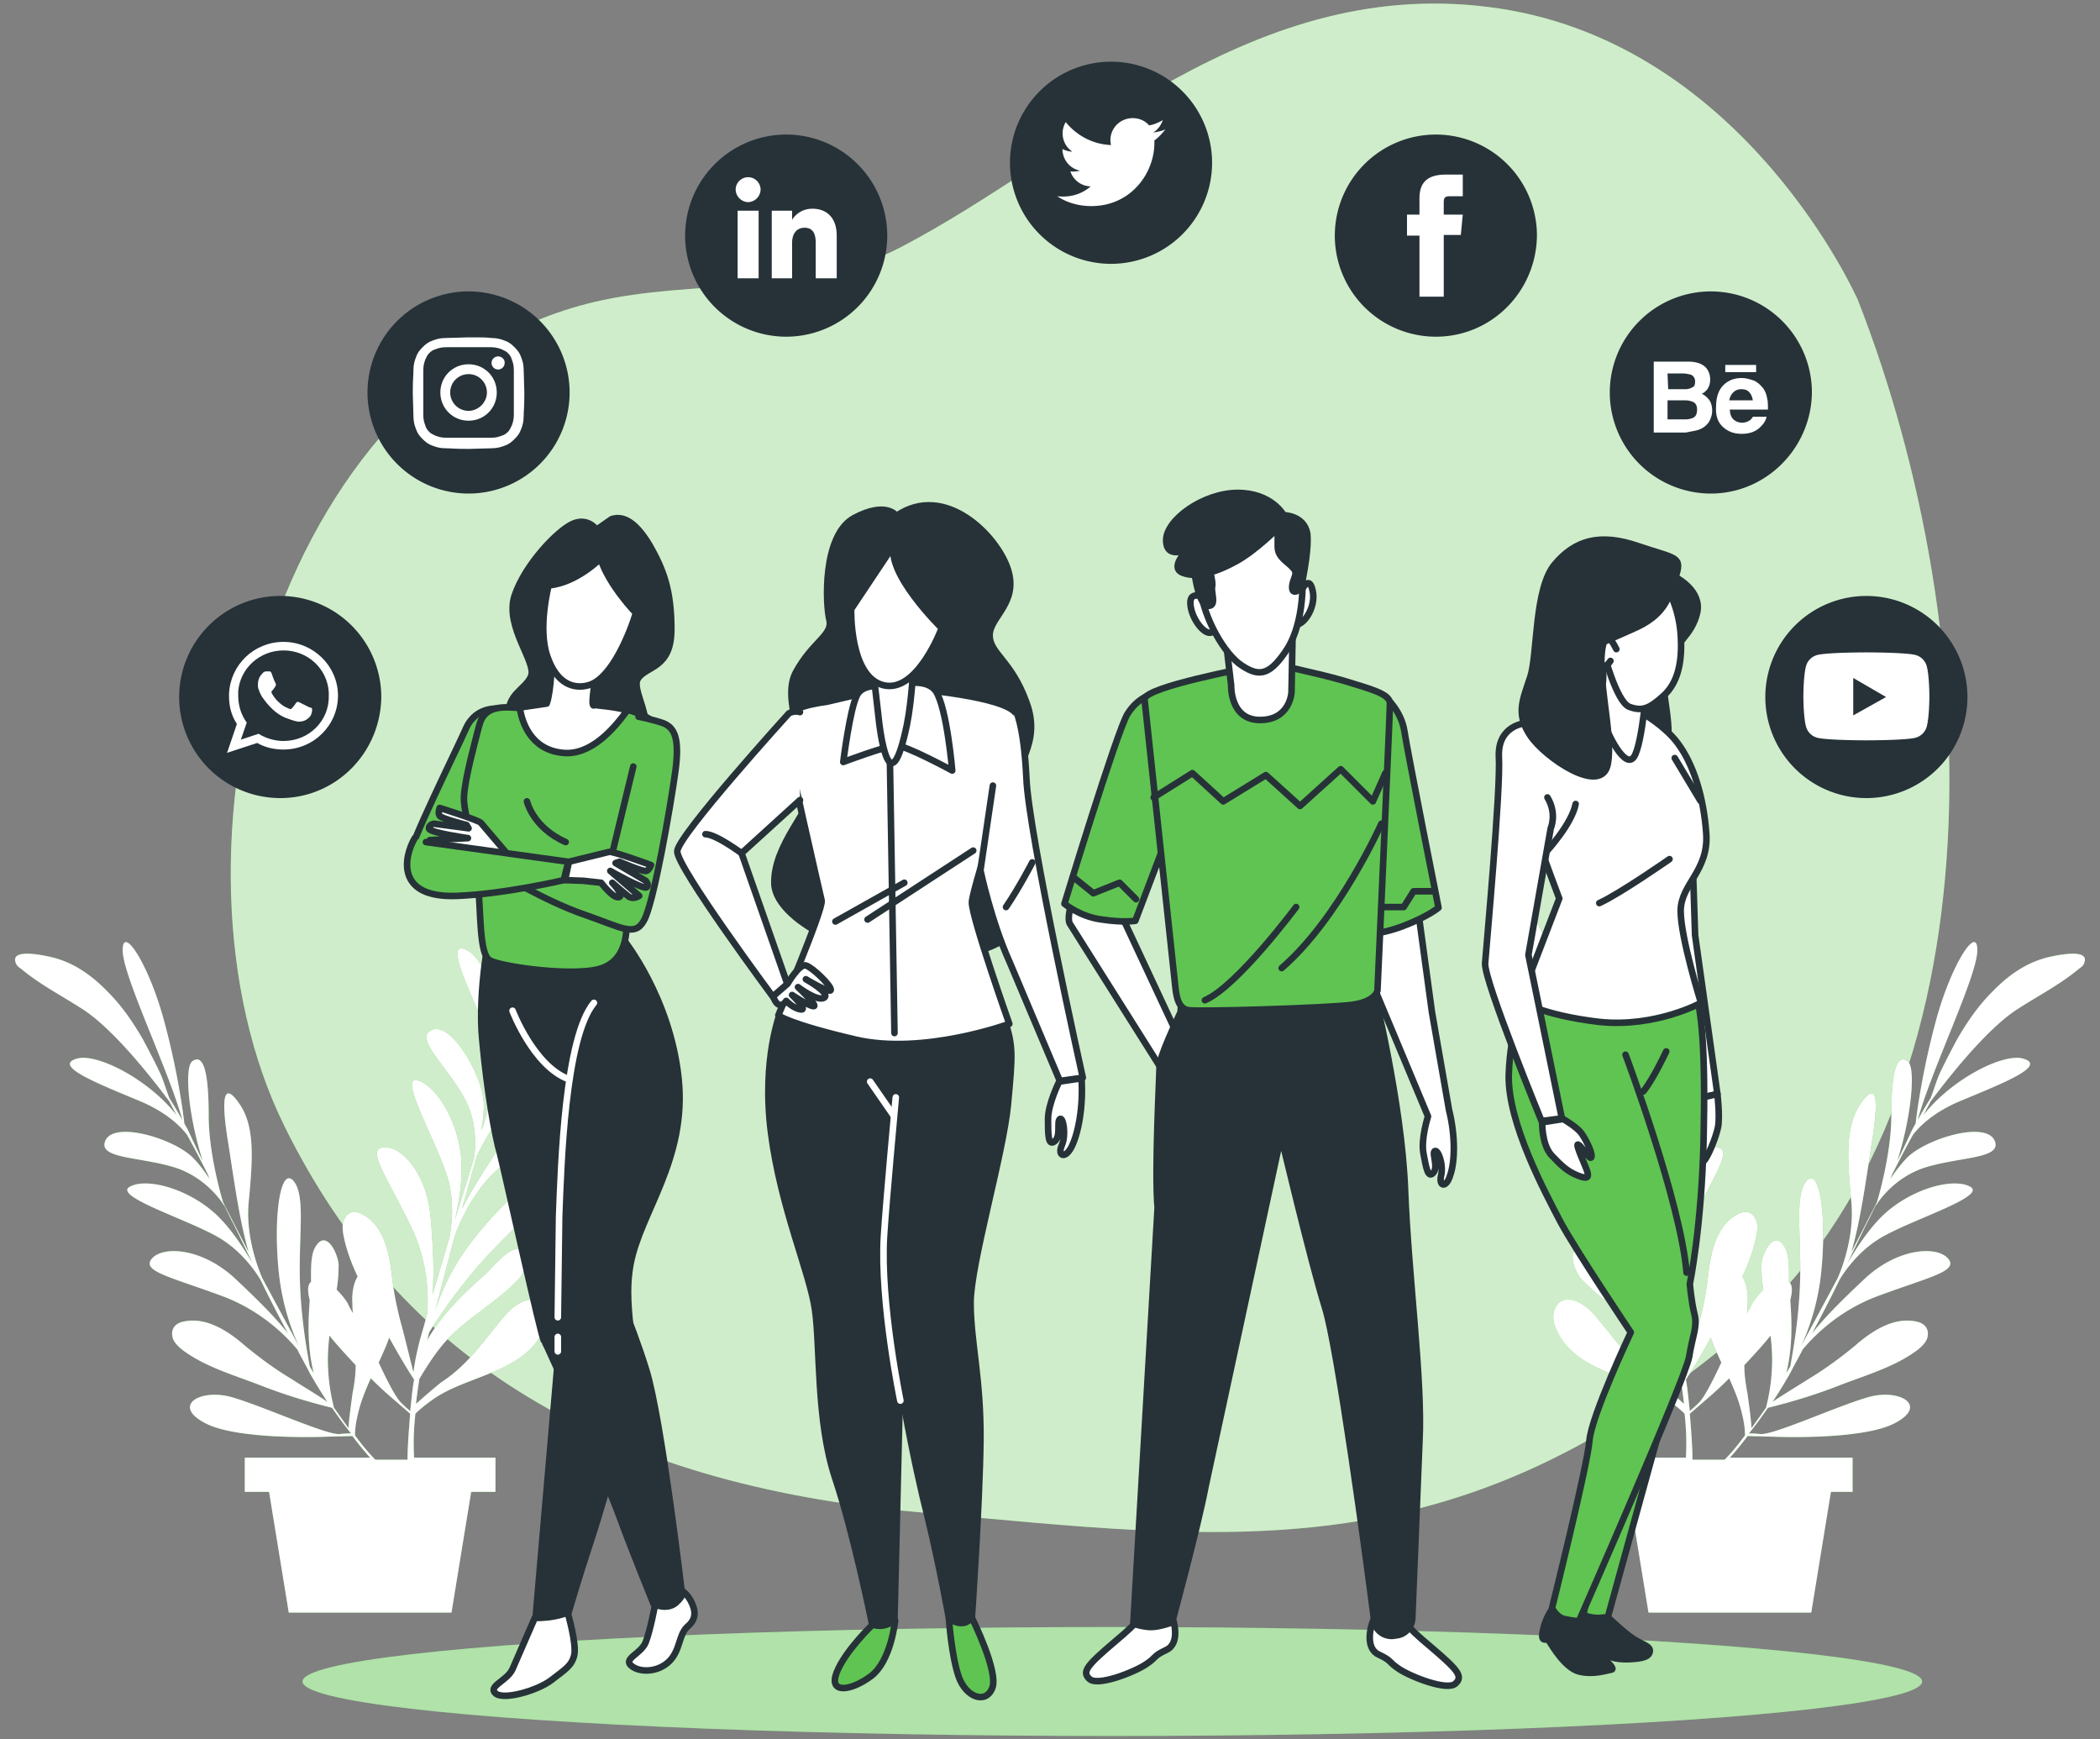 <svg xmlns="http://www.w3.org/2000/svg" viewBox="0 0 320 265" xmlns:v="https://vecta.io/nano"><rect x="0" y="0" width="320" height="265" fill="#808080" stroke="none"/><style><![CDATA[.O{stroke-linejoin:round}.P{stroke-miterlimit:10}.Q{stroke:#263238}.R{fill:#fff}.S{stroke-linecap:round}.T{fill:#263238}.U{fill:#60c452}.V{fill:none}]]></style><use href="#B" class="U"/><g opacity=".7" class="R"><use href="#B"/></g><ellipse cx="169.5" cy="256.2" rx="123.4" ry="8.3" class="U"/><ellipse cx="169.5" cy="256.2" rx="123.4" ry="8.3" opacity=".5" enable-background="new" class="R"/><use href="#C" class="U"/><use href="#C" class="R"/><use href="#D" class="U"/><use href="#D" class="R"/><g class="O P Q T"><path d="M245 246.4s2.5 2.4 3.9 3.3 2.6 1.1 2.5 1.9-1 1.1-3.1 1.2-3.8-.4-4.8-1.5-2-.9-3-1.2-1.3-3.7-.4-4.4c.9-.6 4.9.7 4.9.7h0z"/><path d="M240.6 247.1l3.6 5.3c.7.9 2 1.9 1.3 2s-2.6.8-4.8.3-4.2-4-4.6-4.6c-.4-.7-1.4.4-1-1.6s1.4-3.3 1.4-3.3 1.7 2 4.1 1.9h0z"/></g><path d="M254.1 213.4l-9.1 33-1.2.1c-1.2.1-2.5-.4-2.5-.4l5.5-32.9s4.1 1.7 7.3.2h0z" class="O P Q U"/><g class="R O P Q"><path d="M258 133.2l.3 9.3 3.4 24.2-2.7.6-4.4-14.6s-4-11.3-3.8-14.4 3-11.1 5.3-11.7 1.9 6.6 1.9 6.6h0z"/><path d="M261.7 166.7s.4 3.4.1 5-1.7 5-2.3 5.3-1.5-5.3-1.5-7.1c0-1.9 1-2.6 1-2.6l2.7-.6h0z"/></g><path d="M232.4 151.6s-2.3 5-2.5 12.3c-.1 7.3 5.5 17.7 7.9 22.3 2.5 4.6 10.7 16.8 10.7 16.8s-6 12.7-6.3 16.5-5.7 25.5-5.7 25.5.7 1.5 2 1.7c1.3.3 2.1.3 2.1.3s16.3-37.1 16.8-40.3 1.3-4.5.8-6.5-.7-4.6-.7-4.6 1.8-8.6 2.1-22.1-.3-19.4-1.3-22.6c0 .1-13.7 5-25.9.7h0z" class="O P Q U"/><path d="M255.4 88s4 2 3.2 5.4-3.4 4.7-4.7 7.5c-1.4 2.8.9 8.4.2 12.4-.8 4-3.5 7.5-5.8 4.8-2.3-2.6-2.4-13-.6-19.3 1.7-6.1 4.2-12.2 7.7-10.8z" class="O P Q T"/><path d="M244.9 106.9s-4.3 1.6-7.8 2.1-7.2 1.2-7.2 4.4 7.7 23.5 7.7 23.5l-6 15.6s3.5 2.2 12.1 3.2c8.6.9 15.5-2.9 15.5-2.9s-3.1-9.9-3.1-14 4.3-6.1 3.9-11.8-2-10.6-4.3-13.7c-2.3-3.2-7.4-5.9-8.5-6.2-1-.3-2.3-.2-2.3-.2z" class="O P Q R"/><path d="M254.4 130.9s-7.6 5.3-10.7 6.7m-8.1-7.8s3.9-4.2 4.5-7.3m15.1-7l3.9 6.5" class="O P Q S V"/><g class="R O P Q"><path d="M244 96.2l.3 6.7c0 2.6-.9 3.8-.1 6.5s3.5 7.9 4.8 5.9 2-11.6 2-11.6l-3.9-5.7c-1.4-1.8-2.9-3-3.1-1.8z"/><path d="M254 89.5s1.8 2.9 2.1 7.1-.4 7.4-2.6 9.4-3.3 2.4-5.2 1.7c-2-.7-4-8.5-4-8.5s-2.5-.1-4.8-4c-2.3-3.8 1.2-9.8 6.3-10.4 4.9-.6 8.2 4.7 8.2 4.7z"/><path d="M246.3 98.9s-1.8-3.8-3-2.2-.4 4.4.5 4.8 1.6-.8 1.6-.8m-13 9.5s-4.2.3-4 5.1c.3 4.9-1.9 28.8-2.1 31.5-.1 2.8 8.6 24 8.6 24l3.1-.4-5.1-24.9 3.4-19.3s1-2.2-.5-4.7" class="S"/></g><path d="M244.4 97.8l.9-.4 3.6-1.6c4.6-2 5.4-4.5 6.4-7.8 1.1-3.3.2-2.8-5.7-4.8-5.8-2-9.6-.9-12.7 2.8s-2.6 13.7-3.7 17.1-2.3 5.6 0 9 10.9 9.2 11.8 4.3-2-14.1-.6-18.6z" class="O P Q T"/><path d="M238.2 170.5s2.1 1.2 2.8 2.2 1.7 3 1.5 3.6-1.4-1.6-2-1.9 1.2 3.4 1.4 4.2 0 1.1-1.5.5-2.4-1.4-4-3.1c-1.5-1.7-1.4-5-1.4-5l3.2-.5z" class="O P Q R"/><path d="M247.7 160.7s8.4 22.4 9.3 33.2m-3.1-33.7s-2 4.3-3.5 6.1" class="O P Q S V"/><path d="M208.9 149.3s-3.4-20.9-3.4-29.4 2.4-16.1 6.3-12.7l6.4 47 2.6 14.9c1 4 .9 7.9.2 9.9-.6 2.1-1.8 1.8-1.4.1s-.5-4.1-1-3.7c-.4.4.6 2.4-.2 3.3s-1.1-.8-1.5-3 .7-5.6.7-5.6l-8.7-20.8h0z" class="O P Q R"/><g class="S O P Q"><path d="M211.1 106.2s2.4 2 2.9 5.2c.5 3.3 5.2 26.9 5.2 26.9s-1.5 1.3-5.4 2.8-7.7 1.5-7.7 1.5l-.5-33.6" class="U"/><path d="M210.5,138.2h3.4l1.5-2.4h3.1" class="V"/></g><path d="M164.5 133.9h0c2.2-7.6 6.5-20.4 7.3-23.2 1.1-3.7 3.1-4.7 3.1-4.7l2.9 18.3-1.1 2.4s-3.2 8.8-5.6 13.2l6.5 13.9 2.3 4.9-2.9 4.2-14-22.2c-.7-1.4 1.5-6.8 1.5-6.8z" class="O P Q R"/><g class="S O P Q"><path d="M175.7 105.7s-2.3.5-3.9 3.1-9.6 28.9-9.6 28.9 2.4 2 5.7 2.4c3.3.5 5.1.2 5.1.2l4.7-12.4" class="U"/><path d="M163.5,133.6l3.1,2.5l4-1.6l2.5,2.5" class="V"/></g><path d="M213.9 246.8s0 .7 4.1 4.1c4.1 3.5 5 4.5 3.8 5.6-1.2 1.2-6.8-1-8.6-2.2s-1-1.2-3.1-2.2c-2.2-1-1.2-4.5-.8-5.3.3-.7 4.6 0 4.6 0zm-40-.7s0 .7-4.1 4.1c-4.1 3.5-5 4.5-3.8 5.6 1.2 1.2 6.8-1 8.6-2.2s1-1.2 3.1-2.2c2.2-1 1.2-4.5.8-5.3-.3-.7-4.6 0-4.6 0h0z" class="O P Q R"/><path d="M176.4 184c-.5-5.6.3-20.3.3-21.6 0-1.4 2.5-6.7 3.2-8.2l.1-1.7s25.8-1 29.2-2.2c0 0 4.4 17.7 4.9 30.9s2.7 29.2 2.2 38.4l-1.1 27.1c-.1 1.1-.9 2.1-2 2.4l-.6.1c-1.5.3-3-.7-3.2-2.2-1.2-9.6-5.6-41.9-7.5-47.8-2.2-7.1-6.7-26.1-6.7-26.1l-11.5 53.4c-1.2 6.3-5.1 20.7-5.1 20.7s-1.9.7-3.2.7c-1.2 0-2.7-.5-2.7-.5l3.7-63.4h0z" class="O P Q T"/><path d="M194.2 101.2s6.3 1.3 10.5 2.5c4.2 1.3 7.1 2 7.1 3.5 0 1.4-1.9 43.7-1.9 43.7s-.2 1.7-3.9 2.2c-3.8.5-23.7 1.1-25 .8s-1.7-1.6-1.9-3.5l-4.7-43.9c.3-1.9 15.7-4.7 16.2-4.9.4 0 1.9-.7 3.6-.4h0z" class="O P Q U"/><g class="S O P Q"><path d="M210.5 125.5s-6.5 14.5-15.2 22m2.2-9.3s-9 12.1-13.9 14.2m-7.8-30.9l5.9-3.7 4.7 4.3 6.5-4 5.2 4.7 6.2-5.6 4.9 4.9 1.9-4.3" class="V"/><path d="M198 90.6s1.4-3.4 2-.7c.7 2.7-1.7 6.1-3.1 5.1m-12.8-3.6s-2.9-1.9-2.7.7c.2 2.5 2.7 5.4 3.6 3.9" class="R"/></g><path d="M197 95l-.2 10.5s-.2 4.2-4.8 4.2-4.4-5.3-4.4-5.3l-1-8.5c0 .1 7.3 1 10.4-.9z" class="O P Q R"/><path d="M182.9 89s-2-6.3 3.4-10 11.2 1 11.9 5.8.2 11-2.4 14.6c-2.5 3.6-4.1 3.8-7 1.7-2.8-2.2-5.8-8-5.9-12.1z" class="O P Q R"/><g class="T O P Q"><path d="M184.2 86.5s.7 2.1.5 2.9.8 3.1-.7 2.9-2.1-5.9-2.1-5.9l2.3.1h0z"/><path d="M198.2 89.7s-1.3 1.1-1.3-.2 1-2 .2-2.9c-.8-1-2.4-1.6-2.4-3.3v-2.8s-3.4 3.4-6.3 5-5.9 2.6-8.1 1.8c-2.3-.8.8-3.7.8-3.7s-3.4 1.8-3.4-1.3 5.7-7.2 10.9-7.2 7 3.4 7 3.4 3.1 0 3.6 2.8c.3 2.9-1 8.4-1 8.4z"/></g><path d="M133 247.5s-4.2 4-5.5 7.3 2.1 2.9 5.2.6 3.7-8.5 3.7-8.5l-3.4.6h0zm11.6-.8s.4 5.7 1.5 8.8 4.1 4.2 5.1 1.7-3.1-10.7-3.1-10.7-2.3.8-3.5.2h0z" class="O P Q U"/><g class="T O P Q"><path d="M119 154s-3 7.2-1.5 18.7 5.9 21.2 6.7 26.9.2 16.8 3 25.4c2.9 8.6 5.7 22.5 5.7 22.5s1.8.8 3.4-.7l.8-33.5c.2-10.9-1.3-27.7-1.2-30.9l1.5-24.6c0 0-14-1.3-18.4-3.8h0z"/><path d="M135.3 158s-1.7 19-.5 34.1 4.7 31.8 6.6 39.2c1.8 7.4 3.2 15.3 3.2 15.3s2.2 1.7 3.5-.2c0 0 1.2-17.5 1.3-26.9s-1.5-15.1-1.5-21 5-22.7 5.7-30.3.8-8.7-.5-12.8c-1.3-4-15.3-1.5-16.8-.3-1.5 1.3-1 2.9-1 2.9z"/></g><g stroke="#fff" class="S V O P"><path d="M137.2 213.4s-3.1-14.9-2.5-25c.3-5 1.8-21.2 1.8-21.2"/><path d="M132.6,164.8l3.6,5.2"/></g><g class="Q O P"><path d="M136.6 78.6s-1.5-2.3-6.4.3-4.4 13.3-3.8 15.6c.5 2.3-2.6 3.3-5.1 7.9-2.6 4.6 2.8 14.3 2.6 17.7-.3 3.3-6.1 8.7-5.9 14.6.3 5.9 14.3 12.6 25.4 11.3s13.8-5.4 14.1-11.8-3.1-9.7-3.1-13.6 4.4-7.2 2-13.6c-2.3-6.4-5.6-7.4-5.6-10.2s4.4-4.9 2.8-10-9.6-13.3-17-8.2h0z" class="T"/><path d="M135.5 104.7l-9.4 2.2c-3.4.5-6.7 1.2-6.6 3.9.2 2.7 5.4 25.1 5.7 26.4s-6.6 17.5-6.6 17.5 1.5 1.3 11.8 3.7 23.4-2.4 23.4-2.4-5.7-16.1-5.7-18.5 8.4-26.2 6.7-28.8c-1.6-2.5-14.6-3.8-19.3-4h0z" class="R"/><g class="S V"><path d="M148.3 129.6l-16.1 10.5m5.6-5.6l-10.5 5.9"/><path d="M135.6 115.6l.7 41.8"/></g><path d="M154.7 108.1s1.3 2 1.7 10.4c.3 8.4 8.6 45.7 8.6 45.7l-3.5.5-7.6-18c-2.9-6.4-4.5-14.1-4.5-14.1l1.9-12.9" class="R S"/><path d="M157.3 131.4s-1.9 3.7-4 6.8" class="S V"/><g class="R"><path d="M135.5 104.7s-3.8-.9-4.9 1.2-2.1 10.2-2.1 10.2 6.6-2.5 8.1-2.5 8.5 3.8 8.5 3.8-.8-9.5-2.5-12.1c-1.8-2.5-7.1-.6-7.1-.6z"/><path d="M133 101.7l1 8.7c.3 2.2 1.7 12 4.2 0 .8-4 1-9.4 1-9.4s-3.9 1.5-6.2.7z"/><path d="M136.3 82.9l-6.6 9.9s-.3 10.3 4.9 11.6 8.9-8.7 8.9-8.7-8.7-8.5-7.2-12.8h0z"/><path d="M121.9 121.9L113 130l7 20-2.2 1.9s-14.7-19.8-14.6-22.2 17-21 17-21 .8-.5 1.7-.2" class="S"/></g><path d="M113 130s-3.9-2.9-5.5-2.9" class="S V"/><path d="M161.4 164.8s-1.7 3.4-1.7 5.7 0 4.2 1 3.4.3-3 .8-3.4 1 2.4.3 4 .5 2.2 1.5.2 1.8-6.1 1.5-10.4l-3.4.5h0zM120 149.9s1.8-3.1 2.8-2.8 3.8 3 3.8 3.7-3.8-1.6-3.8-1.6 3.8 2.1 2.8 2.8-4-1.6-4-1.6 3.3 3.1 2.3 2.9-3.2-1.7-3.2-1.7 2.5 2.4 1.3 2.2-2.2-1.3-2.2-1.3-1.1 1.8-2-.7l2.2-1.9h0z" class="R"/><path d="M93.2 79.1l-2.3 1.6s-1.3-1.9-3.6-.9-7.3 6.2-8.9 11c-1.5 4.8 3.5 10.2 2.5 12.3-.9 2-3.6 2.6-3.4 6s12.3 8 18.2 5.3c5.8-2.7.2-8.9 1.5-11 1.3-2 5.1-1.5 5.1-7.5s-1.2-9.1-3.3-12.8c-1.8-3-3.7-4.7-5.8-4z" class="T"/><path d="M99.8 244.6s-.7 3.8-1.4 5.6-3.5 2.5-2.2 3.6 4.1 1 5.8-.7 1.4-4.1 2.8-5.3 1.2-2.5.4-4c-.8-1.4-1.8-1.7-1.8-1.7s-.6 2.1-3.6 2.5h0z" class="R"/><g class="T"><path d="M74.8 141.1s-2.1 9.9-1.3 17.5c.7 7.6 1.9 14.5 2.7 17.2.7 2.7 6.3 28.2 6.7 28.5s9.6 21.6 11.5 26.8 5.2 13.3 5.2 13.3 2 1 3.4-.2c1.3-1.2.9-1.5.9-1.5s-3.1-26.4-5.4-33.9-6.1-15.9-6.1-15.9 7.2-27.9 5.5-38.8c-1.6-10.9-3.7-12.3-3.7-12.3s-12.3 4.5-19.4-.7h0z"/><path d="M95.1 143.3s7 8.7 8.3 21-5.8 20.4-7.3 28.2 1.9 14.4-.3 22.5-4.5 16-6 20.5-3.2 10.3-3.2 10.3-.9.9-2.8.9h-2.2l3.5-40.6c.1-7.5 1-15.6 1-15.6s-1-27.7 1.2-32.9 3.7-6.7 3.7-6.7" class="S"/></g></g><path d="M85 200.7l.2-15.4c.3-8 .9-27.2 5.3-32.5M85 205.9v-2.2M78.1 154s3.2 8.4 8.5 10.4" stroke="#fff" class="O P S V"/><g class="Q U O P"><path d="M76.2 108s-3.6-.6-5.2 3-8.6 17.7-8.6 19.5 2 6.7 5.2 4c1.9-1.6 7.3-13 7.3-13" class="S"/><path d="M101 112c-1.4-4.3-9.8-4.5-10.5-4.6 0 0-.3.4-.3-.5s.5-4.5.5-4.5-5.7 0-6.7-2c0 0-.1 4.9-.8 6.8 0 0-.9.7-3.1.7s-5.8-.9-6.9 2.1c-.1.2-.1.4-.2.6-.5 2-2.2 8.1-2.3 10.8-.1 1.8.9 5.3 1.8 8l.3 4.7c.5 4.9.2 11.2 1.8 12.2s13.6 2.7 17.4 1.1 3.5-6 3.5-8.2 6.9-22.9 5.5-27.2z"/></g><path d="M80.3 122.1s.9 4 5.9 6.2" class="O P Q S V"/><g class="R O P Q"><path d="M95.6 108.2c-2.4-.6-4.7-.7-5-.8 0 0-.3.4-.3-.5s.5-4.5.5-4.5-5.7 0-6.7-2c0 0-.1 4.9-.8 6.8l-4.1.6c.3 2.1 1.6 6.4 6.5 6.9 4.3.5 7.9-3.7 9.9-6.5z"/><path d="M91.5 85.1s-3.6 3.7-7.9 4.1c0 0-1.7 6.5-.2 10.8 1.5 4.4 4.2 5 6.3 4.4 3.6-1 6.4-8.3 7.2-11 0 0-4.1-4.2-5.4-8.3zm-10 161.4l-3.4 7.8c-.8 1.8-3.8 2.6-2.6 3.7s6.4-.4 8.5-2c2.2-1.7 3.1-2.2 3.5-3.8.4-1.7-1-6.5-1-6.5s-2.1.9-5 .8zm-4.2-116.4l-4-4.7c-.2-.4-6.3-2.3-6.3-2.3s-.3.8 0 1.2c.2.4 4.1 1.4 4.1 1.4l.3.5-5.3-.7s-.9.2-.7.8c.3.6 5.9 1.4 5.9 1.4l-5.8.3s.3 1 1.2 1.1l3.3-.1s-2.7.4-2.1 1.1 3.5-.1 3.5-.1l2.3 1.4L76 133l1.3-2.9z"/></g><g class="S U O P Q"><path d="M96.5 116.8l-3.9 16.1s-10.2-1.2-12.5-1.8l-2.5-.8L76 133s7.1 4.3 12.9 6.3 7.8 3.5 9.2 1c1.5-2.5 4.1-17.6 4.8-22.7s-.1-6.7-1.8-7.4c-1.7-.6-3.8-1-3.8-1"/><path d="M64.9 128.3l21.7 3-.7 2.8s-8.9 2.1-16.2 2.4c-9.4.4-8.2-5.9-6.5-8.8"/></g><path d="M86.7 131.3l6.1-1.5c.4-.2 6.4 2 6.4 2s-.3.8-.7.9c-.4.2-4.1-1.4-4.1-1.4l-.6.2 4.6 2.7s.6.7.1 1c-.6.3-5.5-2.5-5.5-2.5l4.4 3.8s-.9.6-1.6.1c-.8-.6-2.5-2.1-2.5-2.1s1.9 2 1 2.2-2.7-2.2-2.7-2.2l-2.7-.3-2.8-.1.6-2.8h0z" class="O P Q R"/><use href="#E" class="T"/><path d="M293.6 101.5a2.43 2.43 0 0 0-1.7-1.7c-1.5-.4-7.5-.4-7.5-.4s-6 0-7.5.4a2.43 2.43 0 0 0-1.7 1.7c-.4 1.5-.4 4.6-.4 4.6s0 3.1.4 4.6a2.43 2.43 0 0 0 1.7 1.7c1.5.4 7.5.4 7.5.4s6 0 7.5-.4a2.43 2.43 0 0 0 1.7-1.7c.4-1.5.4-4.6.4-4.6s0-3.1-.4-4.6z" class="R"/><path d="M282.4 109v-5.7l5 2.9-5 2.8zm-21.7-33.8h0a15.41 15.41 0 0 1-15.4-15.4h0a15.41 15.41 0 0 1 15.4-15.4h0a15.41 15.41 0 0 1 15.4 15.4h0c-.1 8.5-7 15.4-15.4 15.4z" class="T"/><path d="M258.4 65.6c.5-.1.9-.3 1.2-.5s.6-.5.8-.8c.3-.5.5-1.1.5-1.7s-.1-1.1-.4-1.6c-.3-.4-.7-.8-1.2-1 .3-.1.6-.4.8-.6.3-.4.5-.9.5-1.6 0-.6-.2-1.2-.5-1.6-.5-.7-1.5-1.1-2.8-1.1H252v10.8h4.9l1.5-.3zm-4.3-8.7h2.3c.5 0 .9.1 1.3.2a1.1 1.1 0 0 1 .6 1c0 .5-.1.8-.4.9-.3.2-.7.3-1.1.3h-2.6l-.1-2.4h0zm0 7V61h2.7c.5 0 .8.1 1.1.2.5.2.7.6.7 1.2 0 .7-.2 1.1-.7 1.3-.3.1-.6.2-1.1.2 0 0-2.7 0-2.7 0zm8.5 1.2c.8.7 1.7 1 2.8 1 1.3 0 2.3-.4 3-1.2.5-.5.7-1 .8-1.4h-2.1c-.1.2-.3.4-.4.5-.3.2-.7.4-1.2.4-.4 0-.8-.1-1.1-.3-.5-.3-.8-.9-.8-1.7h5.8c0-.7 0-1.2-.1-1.6-.1-.6-.3-1.2-.6-1.6-.4-.5-.8-.9-1.4-1.2-.6-.2-1.2-.4-1.9-.4-1.2 0-2.1.4-2.8 1.1s-1.1 1.8-1.1 3.2c-.1 1.5.3 2.5 1.1 3.2h0zm1.5-5.3c.3-.3.7-.5 1.2-.5s.9.1 1.2.4.5.7.6 1.3h-3.6c.1-.5.3-.9.6-1.2h0zm-1.2-4.2h4.7v1.1h-4.7v-1.1z" class="R"/><use href="#F" class="T"/><path d="M216.3 45.2h3.7v-9.4h2.6l.3-3.1H220v-1.8c0-.7.1-1 .9-1h2v-3.3h-2.6c-2.8 0-4 1.2-4 3.6v2.5h-1.9v3.2h1.9v9.3h0z" class="R"/><use href="#E" x="-115.1" y="-81.4" class="T"/><path d="M161.1 29.9c1.5 1 3.3 1.5 5.2 1.5 6.2 0 9.8-5.3 9.6-10 .7-.5 1.2-1.1 1.7-1.7-.6.3-1.3.4-1.9.5.7-.4 1.2-1.1 1.5-1.9-.7.4-1.4.7-2.1.8-.6-.7-1.5-1.1-2.5-1.1-2.2 0-3.8 2-3.3 4.1-2.8-.1-5.3-1.5-6.9-3.5-.9 1.5-.5 3.5 1 4.5-.6 0-1.1-.2-1.5-.4 0 1.6 1.1 3 2.7 3.3-.5.1-1 .2-1.5.1a3.34 3.34 0 0 0 3.1 2.3c-1.5 1.3-3.3 1.7-5.1 1.5z" class="R"/><use href="#E" x="-164.6" y="-70.3" class="T"/><path d="M112.4 32.1h3.2v10.3h-3.2V32.1zm1.6-1.3a1.97 1.97 0 0 0 1.9-1.9c0-1-.8-1.9-1.9-1.9-1 0-1.9.8-1.9 1.9a1.97 1.97 0 0 0 1.9 1.9zm6.7 6.2c0-1.4.7-2.3 1.9-2.3s1.7.8 1.7 2.3v5.4h3.2v-6.5c0-2.8-1.6-4.1-3.7-4.1-2.2 0-3.1 1.7-3.1 1.7v-1.4h-3.1v10.3h3.1V37z" class="R"/><path d="M71.4 75.2h0A15.41 15.41 0 0 1 56 59.8h0a15.41 15.41 0 0 1 15.4-15.4h0a15.41 15.41 0 0 1 15.4 15.4h0a15.41 15.41 0 0 1-15.4 15.4z" class="T"/><path d="M71.4 52.9h3.4c.8 0 1.3.2 1.6.3.4.2.7.3 1 .6s.5.6.6 1c.1.3.3.7.3 1.6v3.4 3.4c0 .8-.2 1.3-.3 1.6-.2.4-.3.7-.6 1s-.6.5-1 .6c-.3.1-.7.3-1.6.3h-3.4H68c-.8 0-1.3-.2-1.6-.3-.4-.2-.7-.3-1-.6s-.5-.6-.6-1c-.1-.3-.3-.7-.3-1.6v-3.4-3.4c0-.8.2-1.3.3-1.6.2-.4.3-.7.6-1s.6-.5 1-.6c.3-.1.7-.3 1.6-.3h3.4m0-1.5l-3.5.1c-.9 0-1.5.2-2 .4-.6.2-1 .5-1.5 1s-.8.9-1 1.5c-.2.5-.4 1.1-.4 2s-.1 1.2-.1 3.5l.1 3.5c0 .9.2 1.5.4 2 .2.6.5 1 1 1.5s.9.8 1.5 1c.5.2 1.1.4 2 .4s1.2.1 3.5.1l3.5-.1c.9 0 1.5-.2 2-.4.6-.2 1-.5 1.5-1s.8-.9 1-1.5c.2-.5.4-1.1.4-2s.1-1.2.1-3.5l-.1-3.5c0-.9-.2-1.5-.4-2-.2-.6-.5-1-1-1.5s-.9-.8-1.5-1c-.5-.2-1.1-.4-2-.4-.9-.1-1.2-.1-3.5-.1m0 4.1c-2.4 0-4.3 1.9-4.3 4.3s1.9 4.3 4.3 4.3 4.3-1.9 4.3-4.3-1.9-4.3-4.3-4.3m0 7.1c-1.6 0-2.8-1.3-2.8-2.8 0-1.6 1.3-2.8 2.8-2.8 1.6 0 2.8 1.3 2.8 2.8s-1.3 2.8-2.8 2.8m5.5-7.3c0 .6-.5 1-1 1-.6 0-1-.5-1-1 0-.6.5-1 1-1s1 .4 1 .9v.1" class="R"/><use href="#F" x="-176.1" y="70.3" class="T"/><path d="M51.5 105.8c-.1-4.4-3.8-8-8.3-8s-8.1 3.5-8.3 7.9v.4c0 1.6.4 3 1.2 4.2l-1.5 4.4 4.6-1.5c1.2.7 2.6 1 4 1 4.6 0 8.3-3.7 8.3-8.2 0 0 0-.2 0-.2zm-8.3 7.1c-1.3 0-2.7-.4-3.8-1.1l-2.7.9.9-2.6c-.8-1.1-1.3-2.5-1.3-4.1v-.7c.3-3.5 3.3-6.2 6.9-6.2 3.7 0 6.7 2.8 6.9 6.4v.5c.1 3.8-3 6.9-6.9 6.9h0zm3.8-5.2l-1.4-.7c-.2-.1-.3-.1-.5.1-.1.2-.5.7-.6.8s-.2.2-.4.1-.9-.3-1.6-1c-.6-.5-1-1.2-1.1-1.4s0-.3.1-.4.2-.2.3-.4l.1-.1c0-.1.1-.1.1-.2.1-.1 0-.3 0-.4-.1-.1-.5-1.1-.6-1.5-.2-.4-.3-.3-.5-.3h-.4c-.1 0-.4.1-.5.3-.2.2-.7.7-.7 1.7 0 .2 0 .5.1.7.2.7.6 1.3.7 1.4s1.4 2.2 3.5 3 2.1.5 2.4.5c.4 0 1.2-.5 1.4-1s.2-.9.1-1-.3-.1-.5-.2z" fill-rule="evenodd" class="R"/><defs ><path id="B" d="M283.1 45.7S266.1 7 228.5 1.3 164.6 23.5 137 37.8c-14.5 7.5-31 4.6-46.4 8.2-49.2 11.6-67.7 84.4-47.2 125.7 17.7 35.8 49 54.4 96.5 58.7s80.9 9.3 123.5-25.8c42.4-35 39.6-108.1 19.7-158.9z"/><path id="C" d="M79.4 170c-2.9 4.2-6.8 9.8-9 14.2l2.3-8.2c1.1-2.1 4-7.5 7.4-11.1 4.3-4.6 6.1-7.5 3.8-7.8-1.6-.2-6.3 6-9.2 12.2l1.4-4.7c.1-.4.3-.9.4-1.4 1.5-2.1 5-7.1 8.2-13.2 4.3-8.1 5.7-15.7 2.8-12.4-2.6 3-7.3 18-10.9 25 .3-1.2.6-2.6.9-3.9.5-1.3 1.2-2.6 1.6-3.8.6-1.8 1.1-3.7 1.5-5.5.7-2.9 1.1-5.9 1.1-8.9 0-3.6-.8-7-2.8-9.9-.5-.7-3.5-5.3-4.5-2.9-.1.4-.1.8-.1 1.2.4 3.9 1.8 7.4 2.7 11.2 1.3 5.6.4 15 0 19.1-.2.6-.4 1.4-.6 2.3.6-7-2.4-15.3-5.2-16.7-3.5-1.8-.1 5.2 2.6 11.4 1.7 4 1.9 7 1.7 8.6-.5 2-1.2 4.3-1.8 6.6-.1.3-.3.6-.4.9.3-1.5.5-3.1.4-4.5-.3-4-4.8-12-7.8-10.9s2.1 5.4 4.8 10.3c1.9 3.4 1.8 6.9 1.6 8.8 0 .2-.1.4-.1.5l-.9 3-2 6.4c.6-2.5 1.2-5.9 1-9.1-.4-5.9-3.8-11.4-6.7-12.2s2.6 8.8 4.4 14.2c1.4 4.1.8 8 .5 9.7l-2.6 8.8c.3-3.3.1-7.7-.3-12-.6-6.5-4.4-10.7-7.1-10.5s.1 3.9 4 11.8c2.8 5.7 2.8 10.9 2.6 13.5-.3 1.3-.7 2.6-1.1 4-.4 1.6-.8 3.3-1 5l-1.6-6.4c-.8-2.8-1.4-5.6-1.7-8.5-.4-3.3-1.2-7.5-4.5-9.2-1.1-.6-2.2-.4-2.7.7-.4.7-.3 1.5-.2 2.3.4 2.2 1.2 4.4 2.2 6.5-.7 1.1-.9 2.8-.8 4 0 .5 0 1 .1 1.6-.3-.5-.6-1-.8-1.5-.5-.8-1.1-1.5-1.7-2.1a23.08 23.08 0 0 0 .3-3.7c0-1.6-1.9-5.8-3.6-2.7-.7 1.2-.6 3.6-.6 5.2-.5.4-.6 1.3-.2 2.8-.3 3.7-.3 7.5.6 11.1-.2-.3-.4-.7-.6-1-.2-1.2-1.3-6.6-1.5-13-.2-7.2.9-13.1-1-15.3-2-2.2-3.1 5.6-2.2 14.1.5 4.7 1.9 8.7 3.1 11.2L40 194.8c-.8-1.8-2.6-6.7-2.1-11.7.6-6.3 1-11.4-1.4-14.9s-2.9-1.2-1.7 6.1c.8 5.1 1.7 11.8 3.1 16.5l-3.9-7.6c-.7-2.3-2.2-8.2-2.2-13.2 0-6.3-.7-9.6-2.5-8.3-1.3 1-.5 8.7 1.6 15.2-1-2-1.7-3.5-2.1-4.4-.2-.4-.4-.8-.7-1.3-.3-2.6-1.2-8.6-3-15.3-2.3-8.8-6.5-15.3-6.4-11 .1 4 7 18.1 9.1 25.8-.6-1.1-1.3-2.3-2-3.4-.5-1.3-.9-2.7-1.4-3.8-.8-1.7-1.7-3.4-2.6-5.1-1.5-2.6-3.2-5.1-5.3-7.2-2.5-2.6-5.3-4.6-8.8-5.4-.9-.2-6.2-1.4-5.3.9.1.4.5.7.8.9 3 2.5 6.4 4.2 9.6 6.3 4.8 3.2 10.6 10.7 13 13.9.3.6.7 1.3 1.1 2.1-4.3-5.5-12.2-9.5-15.2-8.6-3.8 1.1 3.5 3.9 9.7 6.5 4 1.7 6.1 3.8 7.1 5.1 1 1.8 2.1 3.9 3.2 6.1.1.3.2.6.4.9-.8-1.3-1.8-2.6-2.8-3.6-2.9-2.8-11.7-5.5-13.2-2.6-1.4 2.9 5.2 2.5 10.6 4.2 3.7 1.2 6.1 3.8 7.2 5.4a1.38 1.38 0 0 0 .3.4c.5 1 .9 1.9 1.4 2.8l2.9 6c-1.3-2.2-3.2-5.2-5.5-7.4-4.3-4-10.6-5.7-13.2-4.3s7.9 4.7 12.9 7.4c3.8 2 6.1 5.3 7 6.8 1.3 2.7 2.7 5.4 4.2 8.2-2.1-2.7-5.2-5.7-8.3-8.6-4.9-4.4-10.6-4.8-12.4-2.9-1.8 2 2.7 2.8 11 5.9 5.9 2.3 9.5 6.1 11.1 8 .6 1.2 1.3 2.4 1.9 3.6.8 1.4 1.7 2.9 2.7 4.4-1.3-.9-3.3-2.1-5.5-3.5-2.5-1.5-4.8-3.2-7-5-2.5-2.2-6-4.6-9.6-3.7-1.2.3-1.8 1.2-1.5 2.4.2.7.8 1.3 1.4 1.8 3.4 2.6 7.9 3.9 11.8 5.4 4.8 1.9 9.1 3 11.1 3.5.9 1.3 1.9 2.7 2.9 3.9-.3 0-.8 0-1.8.1-2.1.1-11.5-4.2-16.3-5.6s-9.3 1.2-4.2 3.9c5 2.7 18.6 2.1 18.6 2.1l3.9-.1c.9 1.2 1.8 2.3 2.7 3.3H37.3v5.2H41l3 18.4h24.8l3-18.4h3.7v-5.2H63.1c-.1-1.8-.1-4 .2-6.7.3-.3 1-1 2.7-2.2 5.4-3.8 14.6-4.1 17.1-11.3.6-1.7-.1-4-2.2-3.9-1.5.1-3.1 1.4-4 2.5-3.1 3.6-5.4 7.3-9.5 10-.2.1-2.7 2.2-4 3.4.1-1.2.3-2.4.5-3.8 1-1.7 2.1-3.4 3.3-4.9 3.3-4.1 8.3-6.5 11.9-10.4 1.1-1.2 2.5-5.5-.8-4.4-1.5.5-3.2 2.7-4.4 3.8-3.3 2.9-6.6 6.1-8.8 10l.3-1.2c.6-1 3.6-5.7 7.8-10.5 4.8-5.4 9.6-8.9 9.7-11.9s-6 2-11.2 8.8c-2.9 3.8-4.5 7.6-5.4 10.3l3-11.4c.7-1.9 2.7-6.7 6.4-10 4.7-4.2 8.5-7.7 9.2-11.9.6-3.9-1.3-2.6-5.5 3.6h0zm-26.3 47.6l-2.2-3.1a29 29 0 0 1-.9-5.9c-.1-1.7 0-3.4.2-5.1 1.2 1.5 2.7 3.1 4 4.5 0 1.4-.2 2.9-.5 4.4 0 .2-.5 3.4-.6 5.2h0zm4.1 4.8c-1-1-2-2.2-3.1-3.7 0-.5 0-1.5.5-3.5.4-1.7 1.1-3.4 1.9-5.2 1.7 1.7 3 2.8 3 2.8l3 2.6c-.2 2.6-.4 5-.4 7h-4.9 0zm5.3-7.4c-.2-.2-.6-.5-1.3-1.2-.8-.7-2.1-3.2-3.5-6.2.6-1.3 1.2-2.6 1.6-3.8 1.6 2.9 3 5.2 3.8 6.4-.3 1.6-.4 3.2-.6 4.8z"/><path id="D" d="M240.6 170c2.9 4.2 6.8 9.8 9 14.2l-2.3-8.2c-1.1-2.1-4-7.5-7.4-11.1-4.3-4.6-6.1-7.5-3.8-7.8 1.6-.2 6.3 6 9.2 12.2l-1.4-4.7c-.1-.4-.3-.9-.4-1.4-1.5-2.1-5-7.1-8.2-13.2-4.3-8.1-5.7-15.7-2.8-12.4 2.6 3 7.3 18 10.9 25-.3-1.2-.6-2.6-.9-3.9-.5-1.3-1.2-2.6-1.6-3.8-.6-1.8-1.1-3.7-1.5-5.5-.7-2.9-1.1-5.9-1.1-8.9 0-3.6.8-7 2.8-9.9.5-.7 3.5-5.3 4.5-2.9.1.4.1.8.1 1.2-.4 3.9-1.8 7.4-2.7 11.2-1.3 5.6-.4 15 0 19.1.2.6.4 1.4.6 2.3-.6-7 2.4-15.3 5.2-16.7 3.5-1.8.1 5.2-2.6 11.4-1.7 4-1.9 7-1.7 8.6.5 2 1.2 4.3 1.8 6.6.1.3.3.6.4.9-.3-1.5-.5-3.1-.4-4.5.3-4 4.8-12 7.8-10.9s-2.1 5.4-4.8 10.3c-1.9 3.4-1.8 6.9-1.6 8.8 0 .2.1.4.1.5l.9 3 2 6.4c-.6-2.5-1.2-5.9-1-9.1.4-5.9 3.8-11.4 6.7-12.2s-2.6 8.8-4.4 14.2c-1.4 4.1-.8 8-.5 9.7l2.6 8.8c-.3-3.3-.1-7.7.3-12 .6-6.5 4.4-10.7 7.1-10.5s-.1 3.9-4 11.8c-2.8 5.7-2.8 10.9-2.6 13.5.3 1.3.7 2.6 1.1 4 .4 1.6.8 3.3 1 5l1.6-6.4c.8-2.8 1.4-5.6 1.7-8.5.4-3.3 1.2-7.5 4.5-9.2 1.1-.6 2.2-.4 2.7.7.4.7.3 1.5.2 2.3-.4 2.2-1.2 4.4-2.2 6.5.7 1.1.9 2.8.8 4 0 .5 0 1-.1 1.6.3-.5.6-1 .8-1.5.5-.8 1.1-1.5 1.7-2.1a23.08 23.08 0 0 1-.3-3.7c0-1.6 1.9-5.8 3.6-2.7.7 1.2.6 3.6.6 5.2.5.4.6 1.3.2 2.8.3 3.7.3 7.5-.6 11.1.2-.3.4-.7.6-1 .2-1.2 1.3-6.6 1.5-13 .2-7.2-.9-13.1 1-15.3 2-2.2 3.1 5.6 2.2 14.1-.5 4.7-1.9 8.7-3.1 11.2l5.6-10.4c.8-1.8 2.6-6.7 2.1-11.7-.6-6.3-1-11.4 1.4-14.9s2.9-1.2 1.7 6.1c-.8 5.1-1.7 11.8-3.1 16.5l3.9-7.6c.7-2.3 2.2-8.2 2.2-13.2 0-6.3.7-9.6 2.5-8.3 1.3 1 .5 8.7-1.6 15.2 1-2 1.7-3.5 2.1-4.4.2-.4.4-.8.7-1.3.3-2.6 1.2-8.6 3-15.3 2.3-8.8 6.5-15.3 6.4-11-.1 4-7 18.1-9.1 25.8.6-1.1 1.3-2.3 2-3.4.5-1.3.9-2.7 1.4-3.8.8-1.7 1.7-3.4 2.6-5.1 1.5-2.6 3.2-5.1 5.3-7.2 2.5-2.6 5.3-4.6 8.8-5.4.9-.2 6.2-1.4 5.3.9-.1.4-.5.7-.8.9-3 2.5-6.4 4.2-9.6 6.3-4.8 3.2-10.6 10.7-13 13.9-.3.6-.7 1.3-1.1 2.1 4.3-5.5 12.2-9.5 15.2-8.6 3.8 1.1-3.5 3.9-9.7 6.5-4 1.7-6.1 3.8-7.1 5.1-1 1.8-2.1 3.9-3.2 6.1-.1.3-.2.6-.4.9.8-1.3 1.8-2.6 2.8-3.6 2.9-2.8 11.7-5.5 13.2-2.6 1.4 2.9-5.2 2.5-10.6 4.2-3.7 1.2-6.1 3.8-7.2 5.4a1.38 1.38 0 0 1-.3.4c-.5 1-.9 1.9-1.4 2.8l-2.9 6c1.3-2.2 3.2-5.2 5.5-7.4 4.3-4 10.6-5.7 13.2-4.3s-7.9 4.7-12.9 7.4c-3.8 2-6.1 5.3-7 6.8-1.3 2.7-2.7 5.4-4.2 8.2 2.1-2.7 5.2-5.7 8.3-8.6 4.9-4.4 10.6-4.8 12.4-2.9 1.8 2-2.7 2.8-11 5.9-5.9 2.3-9.5 6.1-11.1 8-.6 1.2-1.3 2.4-1.9 3.6-.8 1.4-1.7 2.9-2.7 4.4 1.3-.9 3.3-2.1 5.5-3.5 2.5-1.5 4.8-3.2 7-5 2.5-2.2 6-4.6 9.6-3.7 1.2.3 1.8 1.2 1.5 2.4-.2.7-.8 1.3-1.4 1.8-3.4 2.6-7.9 3.9-11.8 5.4-4.8 1.9-9.1 3-11.1 3.5-.9 1.3-1.9 2.7-2.9 3.9.3 0 .8 0 1.8.1 2.1.1 11.5-4.2 16.3-5.6s9.3 1.2 4.2 3.9c-5 2.7-18.6 2.1-18.6 2.1l-3.9-.1c-.9 1.2-1.8 2.3-2.7 3.3h18.7v5.2H279l-3 18.4h-24.8l-3-18.4h-3.7v-5.2h12.4c.1-1.8.1-4-.2-6.7-.3-.3-1-1-2.7-2.2-5.4-3.8-14.6-4.1-17.1-11.3-.6-1.7.1-4 2.2-3.9 1.5.1 3.1 1.4 4 2.5 3.1 3.6 5.4 7.3 9.5 10 .2.1 2.7 2.2 4 3.4-.1-1.2-.3-2.4-.5-3.8-1-1.7-2.1-3.4-3.3-4.9-3.3-4.1-8.3-6.5-11.9-10.4-1.1-1.2-2.5-5.5.8-4.4 1.5.5 3.2 2.7 4.4 3.8 3.3 2.9 6.6 6.1 8.8 10l-.3-1.2c-.6-1-3.6-5.7-7.8-10.5-4.8-5.4-9.6-8.9-9.7-11.9s6 2 11.2 8.8c2.9 3.8 4.5 7.6 5.4 10.3l-3-11.4c-.7-1.9-2.7-6.7-6.4-10-4.7-4.2-8.5-7.7-9.2-11.9-.6-3.9 1.3-2.6 5.5 3.6h0zm26.3 47.6l2.2-3.1a29 29 0 0 0 .9-5.9c.1-1.7 0-3.4-.2-5.1-1.2 1.5-2.7 3.1-4 4.5 0 1.4.2 2.9.5 4.4 0 .2.5 3.4.6 5.2h0zm-4.1 4.8c1-1 2-2.2 3.1-3.7 0-.5 0-1.5-.5-3.5-.4-1.7-1.1-3.4-1.9-5.2-1.7 1.7-3 2.8-3 2.8l-3 2.6c.2 2.6.4 5 .4 7h4.9 0zm-5.3-7.4c.2-.2.6-.5 1.3-1.2.8-.7 2.1-3.2 3.5-6.2-.6-1.3-1.2-2.6-1.6-3.8-1.6 2.9-3 5.2-3.8 6.4.3 1.6.4 3.2.6 4.8z"/><path id="E" d="M284.4 121.6h0a15.41 15.41 0 0 1-15.4-15.4h0a15.41 15.41 0 0 1 15.4-15.4h0a15.41 15.41 0 0 1 15.4 15.4h0a15.41 15.41 0 0 1-15.4 15.4z"/><path id="F" d="M218.8 51.3h0a15.41 15.41 0 0 1-15.4-15.4h0a15.41 15.41 0 0 1 15.4-15.4h0a15.41 15.41 0 0 1 15.4 15.4h0c-.1 8.5-6.9 15.4-15.4 15.4z"/></defs></svg>